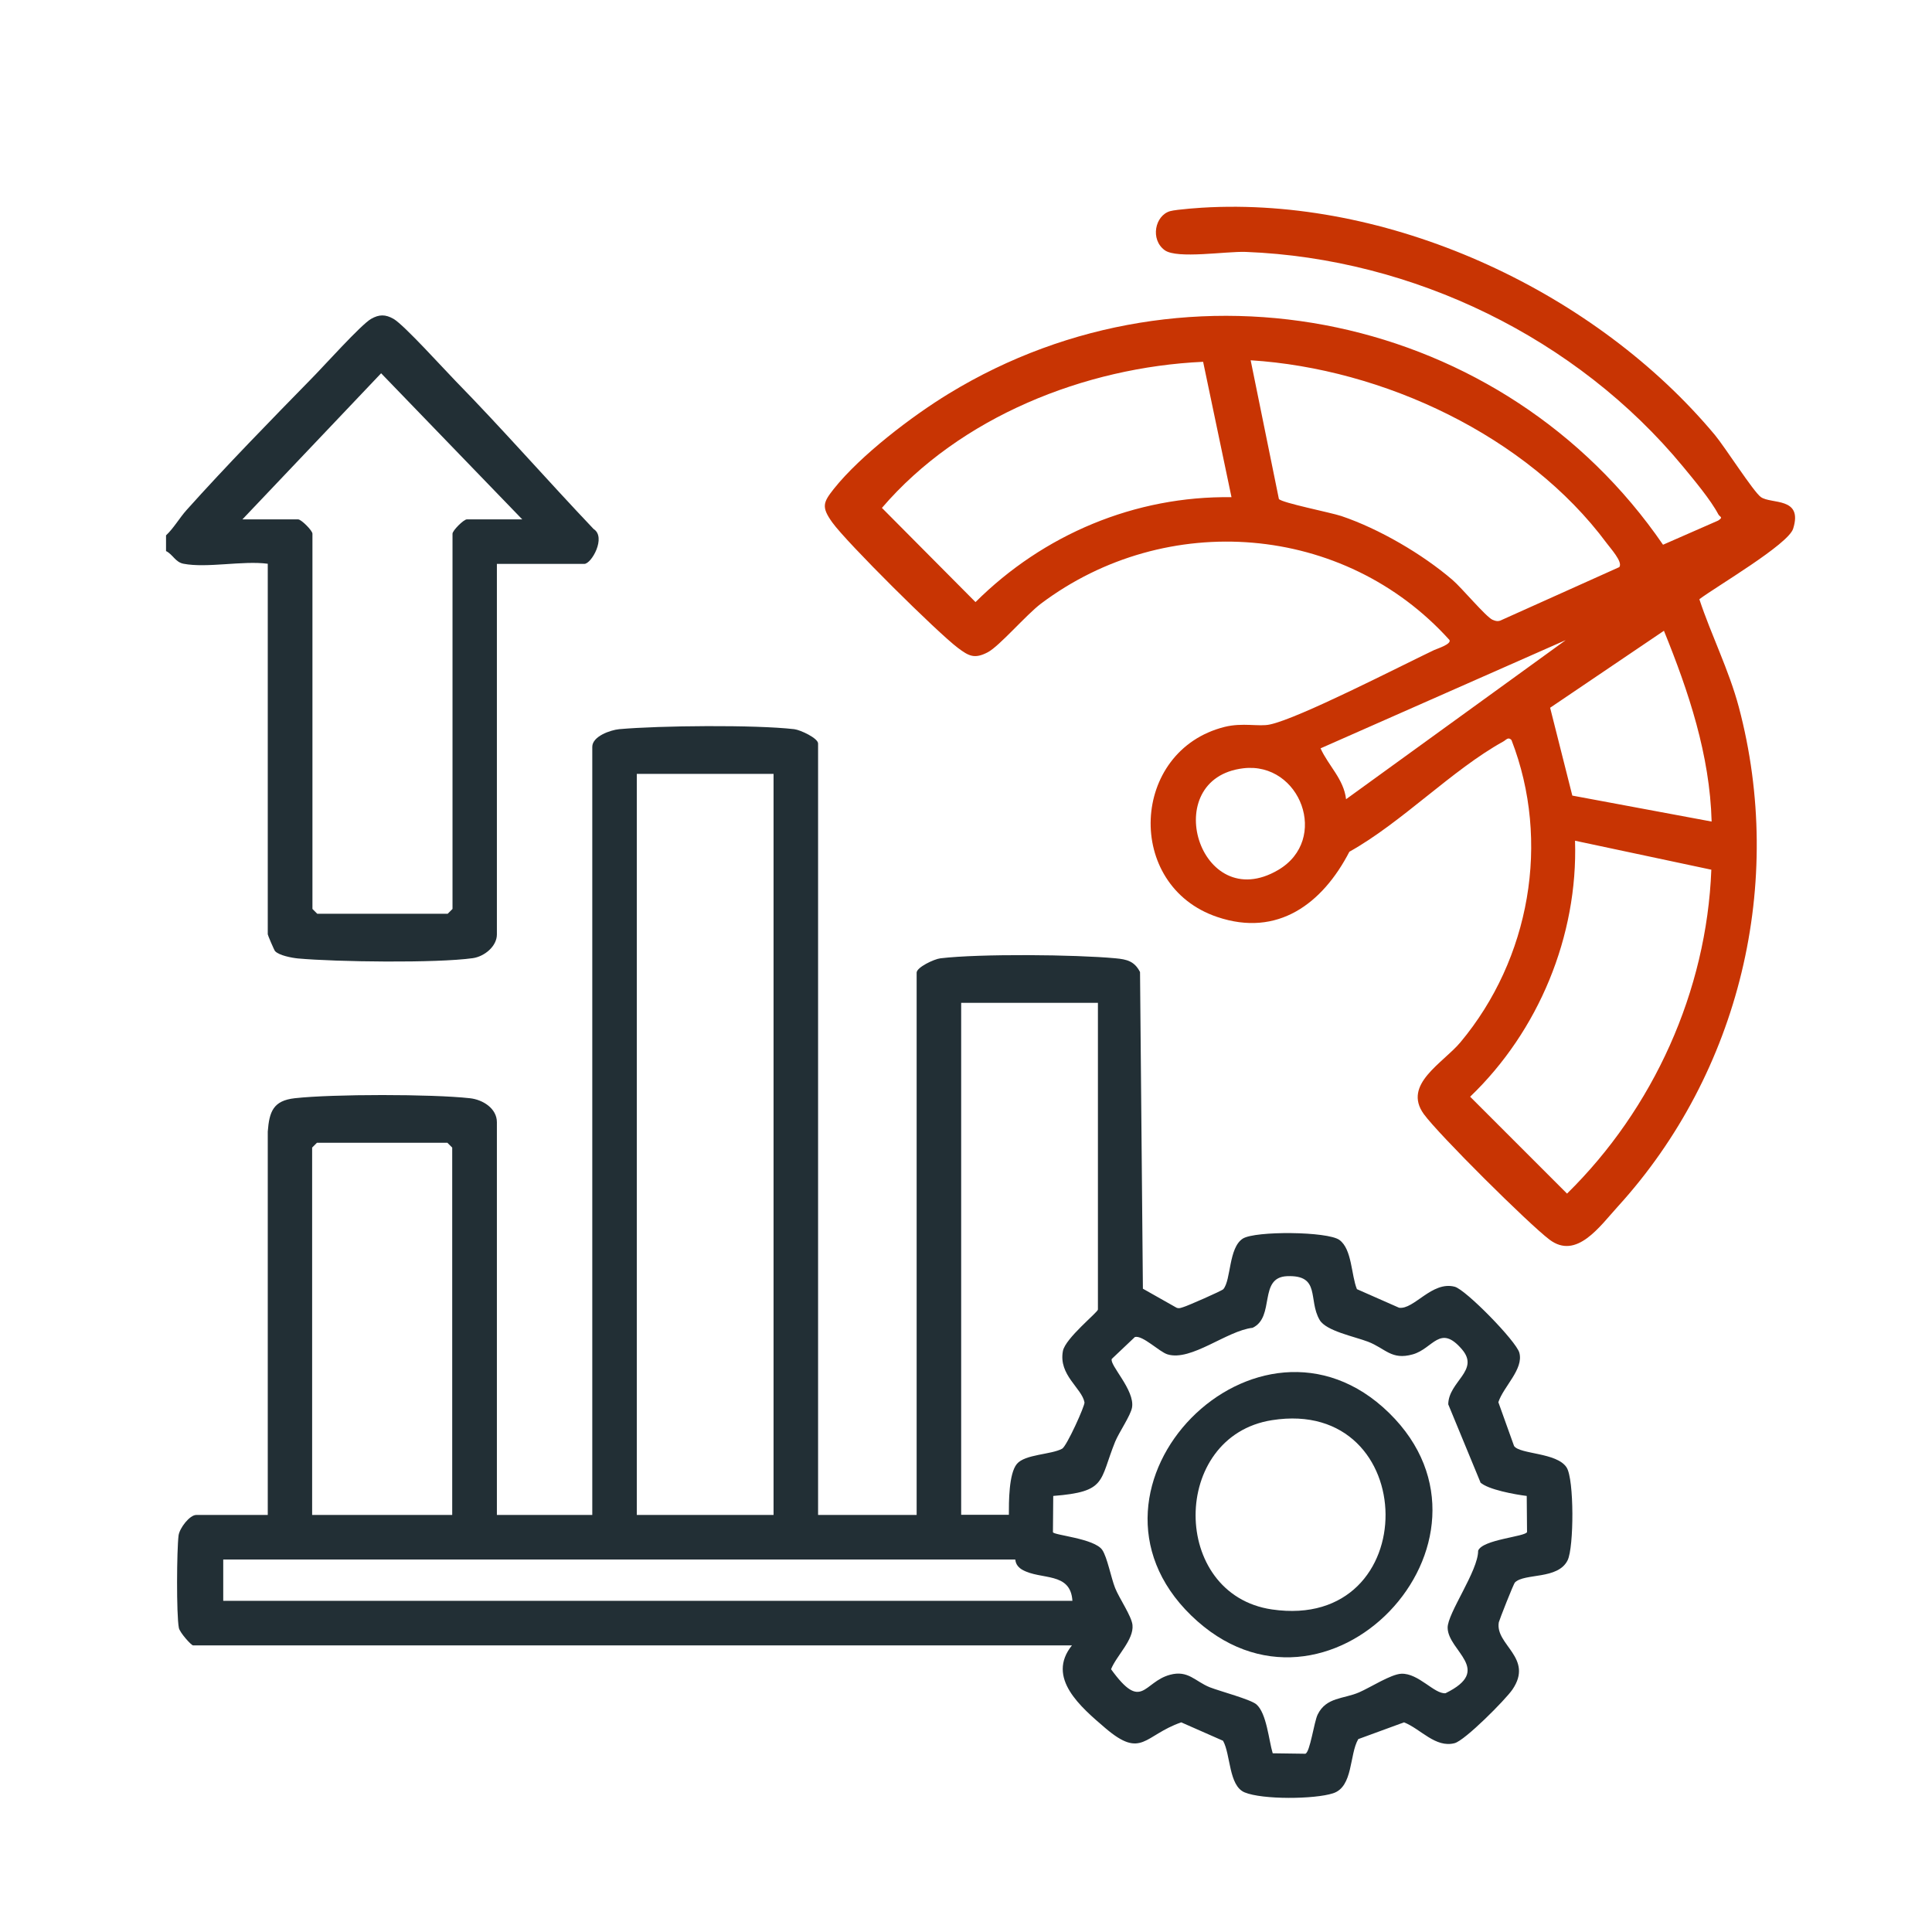 <svg width="128" height="128" viewBox="0 0 128 128" fill="none" xmlns="http://www.w3.org/2000/svg">
<path d="M11 35.47C11.52 34.98 11.9 34.3 12.37 33.78C14.95 30.9 17.97 27.81 20.69 25.03C21.45 24.26 23.91 21.52 24.58 21.13C25.12 20.82 25.54 20.82 26.08 21.13C26.78 21.54 29.39 24.43 30.18 25.24C33.3 28.43 36.26 31.82 39.33 35.05C40.18 35.59 39.19 37.36 38.71 37.36H32.92V61.91C32.92 62.7 32.09 63.37 31.33 63.48C28.9 63.82 22.28 63.73 19.74 63.5C19.33 63.46 18.48 63.3 18.22 63.01C18.16 62.94 17.74 61.96 17.74 61.9V37.35C16.09 37.13 13.71 37.65 12.16 37.35C11.62 37.25 11.45 36.73 11 36.51V35.46V35.47ZM34.6 34.41L25.25 24.73L16.06 34.41H19.75C19.96 34.41 20.7 35.15 20.7 35.36V60.22L21.02 60.54H29.66L29.98 60.22V35.36C29.98 35.15 30.72 34.41 30.93 34.41H34.62H34.6Z" fill="#222F35"/>
<path d="M54.2 100.37H60.73V64.44C60.73 64.09 61.88 63.54 62.31 63.49C64.92 63.18 71.24 63.24 73.91 63.49C74.66 63.56 75.16 63.68 75.53 64.4L75.72 85.38L77.95 86.64C78.12 86.71 78.26 86.64 78.42 86.59C78.65 86.53 80.96 85.52 81.05 85.41C81.57 84.79 81.39 82.67 82.34 82.06C83.17 81.54 87.96 81.58 88.74 82.15C89.58 82.76 89.52 84.49 89.9 85.41L92.69 86.64C93.67 86.79 94.87 84.85 96.38 85.25C97.11 85.44 100.45 88.85 100.66 89.62C100.96 90.71 99.61 91.86 99.27 92.9L100.31 95.8C100.69 96.36 103.14 96.22 103.79 97.22C104.3 98 104.28 102.51 103.86 103.37C103.22 104.67 101.01 104.21 100.37 104.84C100.27 104.94 99.33 107.34 99.3 107.48C99.04 108.98 101.64 109.83 100.2 111.94C99.73 112.62 97.06 115.31 96.37 115.49C95.1 115.82 94.12 114.54 93.02 114.11L89.99 115.22C89.39 116.24 89.66 118.38 88.32 118.81C87.09 119.21 83.64 119.24 82.46 118.75C81.4 118.31 81.54 116.25 81.03 115.33L78.26 114.11C75.79 114.97 75.66 116.56 73.23 114.49C71.62 113.11 69.29 111.16 71.02 109.01H12.79C12.67 109.01 11.9 108.15 11.85 107.85C11.68 106.97 11.71 102.69 11.83 101.73C11.9 101.23 12.57 100.37 13 100.37H17.74V74.97C17.84 73.65 18.1 72.92 19.53 72.76C22.06 72.48 28.6 72.48 31.13 72.76C31.98 72.85 32.92 73.43 32.92 74.35V100.37H39.24V49.48C39.24 48.79 40.42 48.37 41.02 48.31C43.7 48.07 50.02 48.01 52.62 48.31C53.04 48.36 54.2 48.91 54.2 49.26V100.36V100.37ZM51.25 51.27H42.19V100.37H51.25V51.27ZM72.74 66.44H63.68V100.36H66.84C66.84 99.53 66.83 97.64 67.37 96.99C67.91 96.34 69.64 96.38 70.37 95.98C70.67 95.82 71.89 93.12 71.85 92.91C71.68 91.97 70.12 91.1 70.42 89.51C70.58 88.66 72.74 86.94 72.74 86.76V66.43V66.44ZM29.96 100.37V76.03L29.64 75.71H21L20.68 76.03V100.37H29.95H29.96ZM98.08 98.2L95.95 93.04C95.97 91.52 98.06 90.8 96.86 89.4C95.4 87.69 94.95 89.35 93.6 89.73C92.18 90.13 91.8 89.34 90.63 88.89C89.74 88.55 87.85 88.18 87.43 87.45C86.65 86.12 87.52 84.46 85.27 84.55C83.35 84.63 84.5 87.25 82.99 87.97C81.28 88.16 78.92 90.21 77.35 89.73C76.8 89.56 75.71 88.45 75.19 88.58L73.66 90.03C73.48 90.42 75.2 92.1 75 93.25C74.91 93.78 74.14 94.89 73.88 95.52C72.82 98.15 73.34 98.83 69.78 99.11L69.76 101.51C69.79 101.71 72.51 101.92 73.03 102.69C73.36 103.18 73.61 104.53 73.88 105.21C74.15 105.89 74.97 107.07 75.03 107.66C75.13 108.64 73.97 109.69 73.61 110.59C75.67 113.44 75.74 111.44 77.51 110.96C78.72 110.63 79.18 111.4 80.16 111.79C80.86 112.06 82.86 112.59 83.24 112.92C83.92 113.51 84.06 115.3 84.32 116.16L86.48 116.19C86.79 116.12 87.06 114.07 87.3 113.59C87.87 112.43 89.02 112.57 90.05 112.12C90.79 111.8 92.15 110.92 92.84 110.89C93.98 110.84 95.03 112.25 95.77 112.18C98.96 110.62 95.94 109.4 95.91 107.85C95.89 106.89 97.94 104.07 97.93 102.74C98.21 101.99 101.08 101.81 101.17 101.5L101.15 99.11C100.41 99.02 98.55 98.69 98.06 98.2H98.08ZM67.26 103.32H14.79V106.06H71.05C70.93 104.11 68.96 104.7 67.73 104C67.24 103.72 67.29 103.34 67.26 103.32Z" fill="#222F35"/>
<path d="M112.59 39.71C113.37 42.07 114.54 44.37 115.2 46.84C118.29 58.48 115.27 71.05 107.2 79.92C105.98 81.26 104.45 83.48 102.66 82.13C101.29 81.1 95.3 75.15 94.33 73.81C92.91 71.84 95.6 70.44 96.76 69.05C101.36 63.54 102.75 55.76 100.14 49.03C99.92 48.79 99.78 49.03 99.59 49.13C96.21 51 92.86 54.5 89.4 56.43C87.62 59.87 84.65 62.11 80.64 60.75C74.49 58.67 74.89 49.73 81.13 48.16C82.33 47.86 83.41 48.16 84.13 48C86.05 47.6 92.78 44.13 95.01 43.07C95.2 42.98 96.18 42.68 96.03 42.4C89.05 34.66 77.26 33.76 68.97 39.99C67.99 40.73 66.22 42.8 65.45 43.21C64.56 43.68 64.18 43.46 63.47 42.93C62.12 41.92 56.09 35.94 55.14 34.61C54.4 33.58 54.54 33.28 55.25 32.38C57.02 30.16 60.43 27.56 62.86 26.08C78.8 16.35 99.68 20.78 110.18 36.09L113.83 34.49C114.2 34.25 113.95 34.27 113.84 34.07C113.35 33.13 112.21 31.77 111.51 30.92C104.48 22.4 93.63 17.12 82.54 16.69C81.23 16.64 78 17.17 77.17 16.58C76.19 15.87 76.52 14.28 77.52 13.99C77.95 13.87 79.64 13.75 80.21 13.73C92.55 13.2 105.78 19.44 113.61 28.81C114.27 29.6 116.17 32.58 116.66 32.93C117.34 33.42 119.47 32.9 118.8 35.03C118.47 36.07 113.72 38.85 112.6 39.69L112.59 39.71ZM81.59 32.94L79.71 23.97C71.87 24.33 63.6 27.62 58.43 33.65L64.63 39.89C69.13 35.41 75.2 32.85 81.59 32.94ZM107.29 37.56C107.52 37.22 106.69 36.32 106.45 35.99C101.16 28.86 91.62 24.42 82.86 23.87L84.73 33.06C84.94 33.32 88.15 33.95 88.87 34.19C91.36 35.03 94.24 36.71 96.23 38.42C96.83 38.93 98.44 40.86 98.88 41.06C99.11 41.16 99.28 41.19 99.5 41.07L107.29 37.57V37.56ZM110.24 41.79L102.7 46.89L104.17 52.71L113.4 54.43C113.28 50.01 111.88 45.83 110.24 41.79ZM103.71 42.42L87.49 49.58C88.01 50.73 89.03 51.62 89.18 52.95L103.72 42.42H103.71ZM82.38 50.9C76.7 51.57 79.46 60.7 84.68 57.64C88.11 55.63 86.15 50.46 82.38 50.9ZM113.38 57.62L104.35 55.7C104.55 62.01 101.93 68.32 97.4 72.66L103.82 79.08C109.54 73.46 113.07 65.67 113.38 57.62Z" fill="#C83403"/>
<path d="M78.92 107.03C70.14 98.5 83.36 85.13 92.03 93.61C100.7 102.09 87.83 115.68 78.92 107.03ZM84.27 94.09C77.53 95.15 77.52 105.64 84.27 106.63C94.41 108.11 94.2 92.52 84.27 94.09Z" fill="#222F35"/>
</svg>
